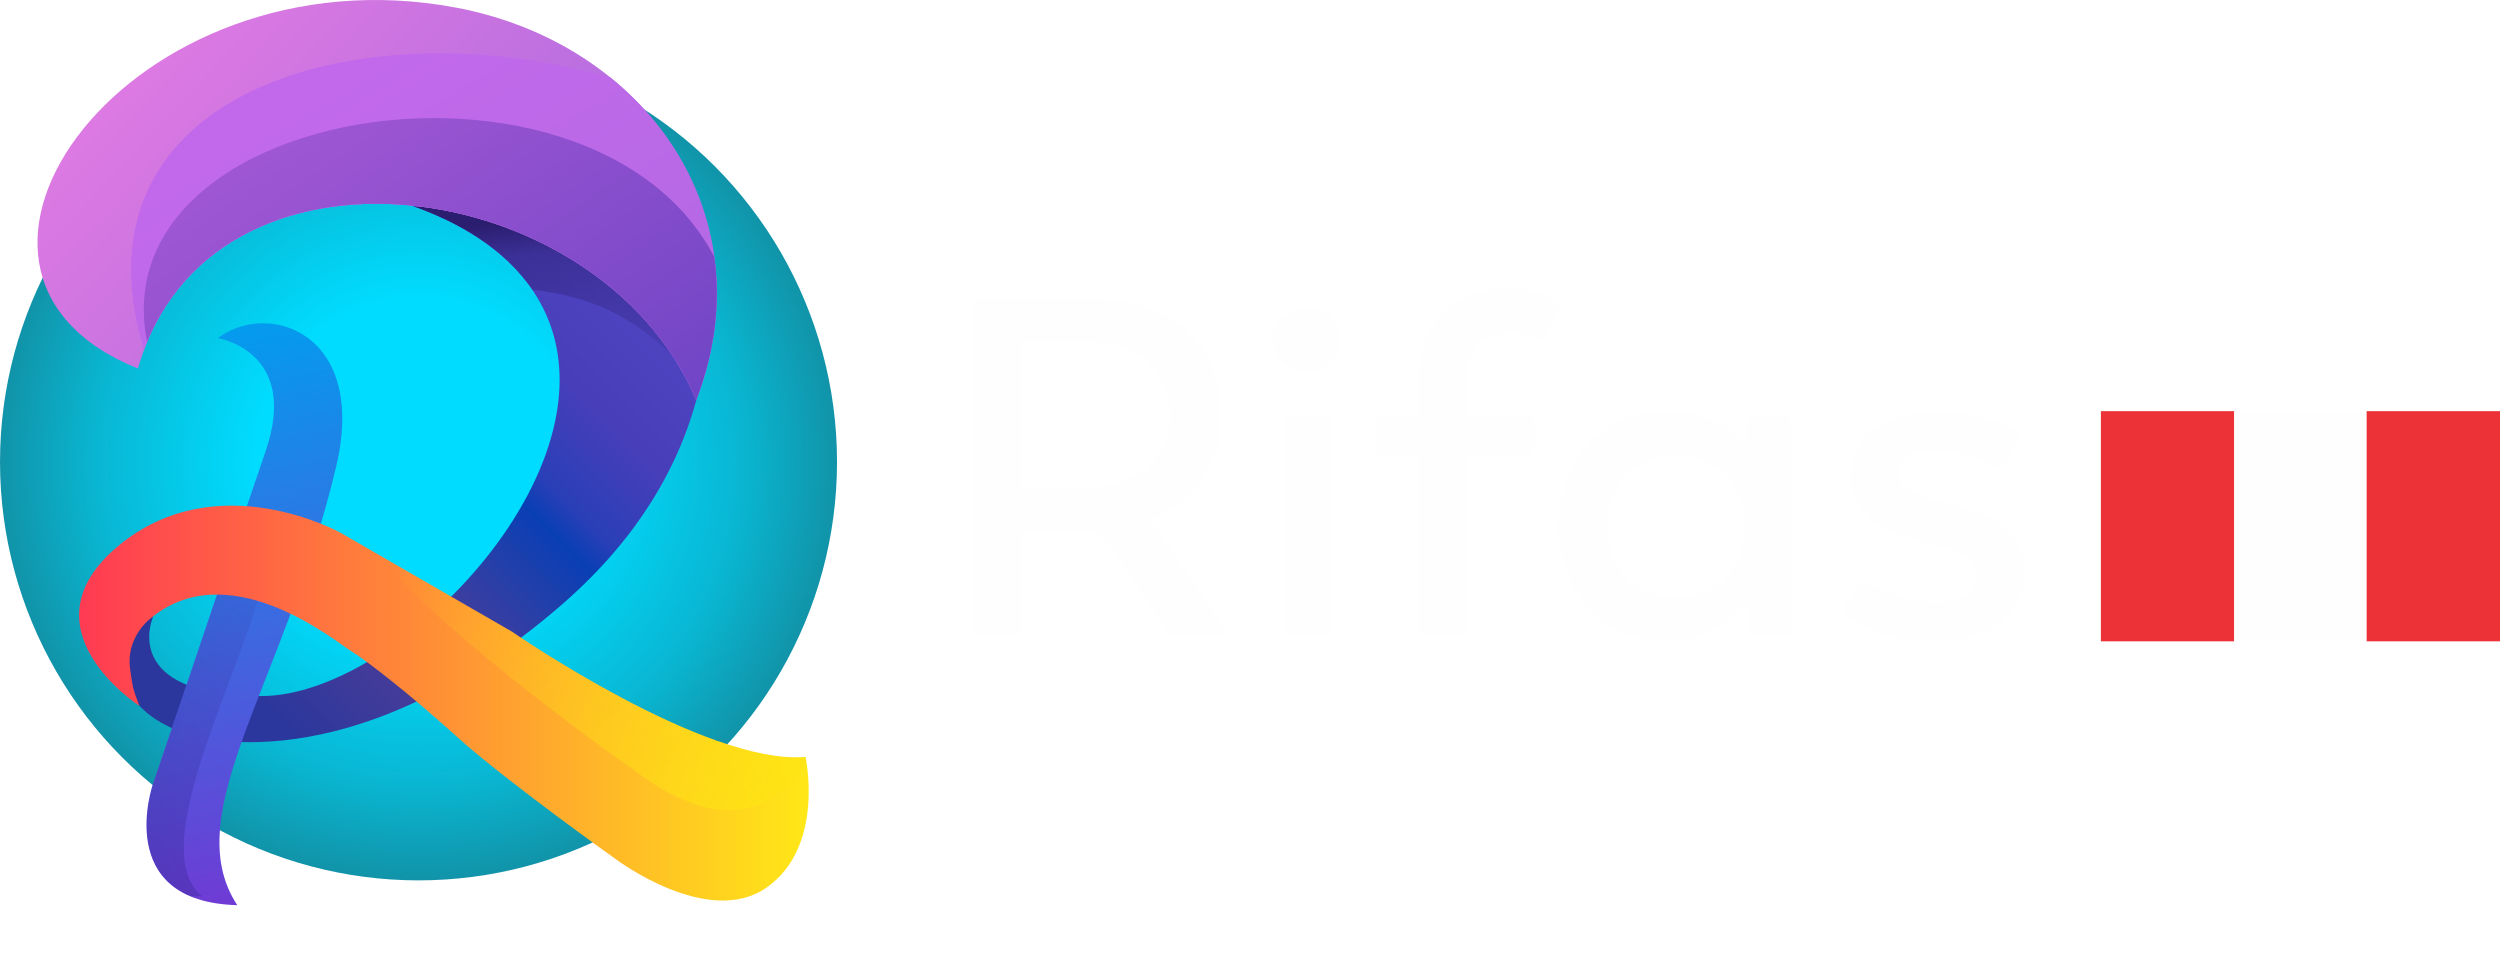 <svg xmlns="http://www.w3.org/2000/svg" xmlns:xlink="http://www.w3.org/1999/xlink" xmlns:xodm="http://www.corel.com/coreldraw/odm/2003" xml:space="preserve" width="276.595mm" height="105.771mm" style="shape-rendering:geometricPrecision; text-rendering:geometricPrecision; image-rendering:optimizeQuality; fill-rule:evenodd; clip-rule:evenodd" viewBox="0 0 3199.74 1223.6"> <defs>  <style type="text/css">       .fil3 {fill:none}    .fil13 {fill:#FEFEFE}    .fil12 {fill:#ED3237}    .fil2 {fill:#2B1E70}    .fil5 {fill:#352894}    .fil7 {fill:#FDE313}    .fil11 {fill:#FEFEFE;fill-rule:nonzero}    .fil6 {fill:url(#id10)}    .fil4 {fill:url(#id11)}    .fil8 {fill:url(#id12)}    .fil1 {fill:url(#id13)}    .fil10 {fill:url(#id14)}    .fil9 {fill:url(#id15)}    .fil0 {fill:url(#id16)}     </style>     <clipPath id="id0">      <path d="M195.17 791.73c0,0 -42.03,99.14 139.58,99.14 178.68,0 470.59,-304.58 355.3,-505.99 -69,-120.55 -245.1,-141.77 -245.1,-141.77l230.61 -81.4 121.24 -6.38 92.52 103.69c0,0 102.09,279.16 -170.69,515.26 -272.78,236.09 -476.97,165.9 -476.97,165.9 0,0 -118.05,-31.9 -73.38,-126.02 44.67,-94.12 26.88,-22.41 26.88,-22.41z"></path>     </clipPath>       <mask id="id1">  <linearGradient id="id2" gradientUnits="userSpaceOnUse" x1="520.15" y1="297.29" x2="541.42" y2="542.96">   <stop offset="0" style="stop-opacity:1; stop-color:white"></stop>   <stop offset="0.169" style="stop-opacity:0.502; stop-color:white"></stop>   <stop offset="1" style="stop-opacity:0; stop-color:white"></stop>  </linearGradient>        <rect style="fill:url(#id2)" x="504.69" y="262.83" width="359.31" height="195.74"></rect>       </mask>     <clipPath id="id3">      <path d="M278.67 432.75c0,0 105.33,16.46 61.3,144.73 -48.65,141.73 -95.88,283.94 -144.18,425.8 0,0 -52.77,150.98 107.87,155.25 -77.11,-117.62 60.72,-282.83 126.7,-561.89 39.97,-169.07 -85.27,-213.26 -151.69,-163.89z"></path>     </clipPath>       <mask id="id4">  <linearGradient id="id5" gradientUnits="userSpaceOnUse" x1="65.72" y1="1261.98" x2="540.14" y2="772.84">   <stop offset="0" style="stop-opacity:1; stop-color:white"></stop>   <stop offset="0.071" style="stop-opacity:0.502; stop-color:white"></stop>   <stop offset="1" style="stop-opacity:0; stop-color:white"></stop>  </linearGradient>        <rect style="fill:url(#id5)" x="61.05" y="677.49" width="280.01" height="536.57"></rect>       </mask>     <clipPath id="id6">      <path d="M178.39 903.45c0,0 -153.73,-99.1 -27.15,-204.59 126.58,-105.48 284.81,-16.88 284.81,-16.88l219.41 126.58c0,0 246.83,170.89 375.53,160.34 0,0 25.18,114.31 -49.73,167.02 -74.91,52.71 -192.82,-36.07 -192.82,-36.07 0,0 -141.78,-100.89 -204.42,-157.58 -62.64,-56.69 -117.58,-98.79 -135.21,-109.29 -17.63,-10.5 -156.98,-127.09 -258.24,-39.7 0,0 -29.9,23.78 -24.01,63.31 3.64,24.41 2.71,22.99 11.83,46.84z"></path>     </clipPath>       <mask id="id7">  <linearGradient id="id8" gradientUnits="userSpaceOnUse" x1="993.29" y1="1380" x2="394.41" y2="814.76">   <stop offset="0" style="stop-opacity:1; stop-color:white"></stop>   <stop offset="0.459" style="stop-opacity:0.502; stop-color:white"></stop>   <stop offset="1" style="stop-opacity:0; stop-color:white"></stop>  </linearGradient>        <rect style="fill:url(#id8)" x="479.77" y="688.18" width="560.8" height="349.82"></rect>       </mask>     <clipPath id="id9">      <path d="M176.46 471.65c-311.83,-125.15 -9.23,-539.59 406.42,-462.06 244.02,45.52 399.3,267.04 308.17,502.47 -122.27,-291.36 -623.58,-360.3 -714.59,-40.41z"></path>     </clipPath>  <linearGradient id="id10" gradientUnits="userSpaceOnUse" x1="101.25" y1="899.91" x2="1035.05" y2="899.91">   <stop offset="0" style="stop-opacity:1; stop-color:#FF3A53"></stop>   <stop offset="1" style="stop-opacity:1; stop-color:#FFE817"></stop>  </linearGradient>  <linearGradient id="id11" gradientUnits="userSpaceOnUse" x1="244.15" y1="426.07" x2="381.41" y2="1146.21">   <stop offset="0" style="stop-opacity:1; stop-color:#039CEE"></stop>   <stop offset="1" style="stop-opacity:1; stop-color:#703AD4"></stop>  </linearGradient>  <linearGradient id="id12" gradientUnits="userSpaceOnUse" x1="218.44" y1="8.23" x2="746.94" y2="503.83">   <stop offset="0" style="stop-opacity:1; stop-color:#DF7AE2"></stop>   <stop offset="1" style="stop-opacity:1; stop-color:#A568DF"></stop>  </linearGradient>  <linearGradient id="id13" gradientUnits="userSpaceOnUse" x1="260.79" y1="826.68" x2="805.43" y2="278.57">   <stop offset="0" style="stop-opacity:1; stop-color:#2B379C"></stop>   <stop offset="0.271" style="stop-opacity:1; stop-color:#513E98"></stop>   <stop offset="0.541" style="stop-opacity:1; stop-color:#093FB4"></stop>   <stop offset="0.592" style="stop-opacity:1; stop-color:#293FB7"></stop>   <stop offset="0.741" style="stop-opacity:1; stop-color:#493EBA"></stop>   <stop offset="1" style="stop-opacity:1; stop-color:#5147C4"></stop>  </linearGradient>  <linearGradient id="id14" gradientUnits="userSpaceOnUse" x1="384.35" y1="173.33" x2="746.42" y2="699.33">   <stop offset="0" style="stop-opacity:1; stop-color:#9E56D3"></stop>   <stop offset="1" style="stop-opacity:1; stop-color:#6A43C4"></stop>  </linearGradient>  <linearGradient id="id15" gradientUnits="userSpaceOnUse" x1="452.59" y1="95.5" x2="890.95" y2="831.61">   <stop offset="0" style="stop-opacity:1; stop-color:#C269EB"></stop>   <stop offset="1" style="stop-opacity:1; stop-color:#A968DE"></stop>  </linearGradient>  <radialGradient id="id16" gradientUnits="objectBoundingBox" cx="50%" cy="50%" r="50%" fx="50%" fy="50%">   <stop offset="0" style="stop-opacity:1; stop-color:#00DCFF"></stop>   <stop offset="0.388" style="stop-opacity:1; stop-color:#00DCFF"></stop>   <stop offset="0.761" style="stop-opacity:1; stop-color:#09B7D3"></stop>   <stop offset="1" style="stop-opacity:1; stop-color:#1193A8"></stop>  </radialGradient> </defs> <g id="Capa_x0020_1">    <g id="_2579493112976">   <circle class="fil0" cx="535.65" cy="591.15" r="535.65"></circle>   <g>   </g>   <g>    <image x="71.67" y="22.34" width="1030.74" height="1201.26"></image>   </g>   <g>    <path class="fil1" d="M195.17 791.73c0,0 -42.03,99.14 139.58,99.14 178.68,0 470.59,-304.58 355.3,-505.99 -69,-120.55 -245.1,-141.77 -245.1,-141.77l230.61 -81.4 121.24 -6.38 92.52 103.69c0,0 102.09,279.16 -170.69,515.26 -272.78,236.09 -476.97,165.9 -476.97,165.9 0,0 -118.05,-31.9 -73.38,-126.02 44.67,-94.12 26.88,-22.41 26.88,-22.41z"></path>    <g style="clip-path:url(#id0)">     <g>      <path id="_1" class="fil2" style="mask:url(#id1)" d="M862.84 457.41c0,0 -75.58,-164.8 -271.87,-190 -196.3,-25.19 8.4,96.57 8.4,96.57 105.36,6.52 179.12,10.47 263.48,93.42z"></path>     </g>    </g>    <path class="fil3" d="M195.17 791.73c0,0 -42.03,99.14 139.58,99.14 178.68,0 470.59,-304.58 355.3,-505.99 -69,-120.55 -245.1,-141.77 -245.1,-141.77l230.61 -81.4 121.24 -6.38 92.52 103.69c0,0 102.09,279.16 -170.69,515.26 -272.78,236.09 -476.97,165.9 -476.97,165.9 0,0 -118.05,-31.9 -73.38,-126.02 44.67,-94.12 26.88,-22.41 26.88,-22.41z"></path>    <path class="fil4" d="M278.67 432.75c0,0 105.33,16.46 61.3,144.73 -48.65,141.73 -95.88,283.94 -144.18,425.8 0,0 -52.77,150.98 107.87,155.25 -77.11,-117.62 60.72,-282.83 126.7,-561.89 39.97,-169.07 -85.27,-213.26 -151.69,-163.89z"></path>    <g style="clip-path:url(#id3)">     <g>      <path id="_1_0" class="fil5" style="mask:url(#id4)" d="M289.83 1160.06c-223.62,-39.46 347.34,-745.7 -184.59,-373.35l-43.02 355.31c0,0 102.71,68.01 119.36,70.78 16.65,2.78 108.26,-52.74 108.26,-52.74z"></path>     </g>    </g>    <path class="fil3" d="M278.67 432.75c0,0 105.33,16.46 61.3,144.73 -48.65,141.73 -95.88,283.94 -144.18,425.8 0,0 -52.77,150.98 107.87,155.25 -77.11,-117.62 60.72,-282.83 126.7,-561.89 39.97,-169.07 -85.27,-213.26 -151.69,-163.89z"></path>    <path class="fil6" d="M178.39 903.45c0,0 -153.73,-99.1 -27.15,-204.59 126.58,-105.48 284.81,-16.88 284.81,-16.88l219.41 126.58c0,0 246.83,170.89 375.53,160.34 0,0 25.18,114.31 -49.73,167.02 -74.91,52.71 -192.82,-36.07 -192.82,-36.07 0,0 -141.78,-100.89 -204.42,-157.58 -62.64,-56.69 -117.58,-98.79 -135.21,-109.29 -17.63,-10.5 -156.98,-127.09 -258.24,-39.7 0,0 -29.9,23.78 -24.01,63.31 3.64,24.41 2.71,22.99 11.83,46.84z"></path>    <g style="clip-path:url(#id6)">     <g>      <path id="_1_1" class="fil7" style="mask:url(#id7)" d="M1039.41 961.78c0,0 -62.43,154 -231.7,20.81 -37.53,-23.57 -338.53,-246.94 -326.43,-292.41 2.57,-9.67 103.06,66.26 103.06,66.26l124.87 16.65 119.32 40.23 108.22 19.42 81.86 41.62 20.81 87.41z"></path>     </g>    </g>    <path class="fil3" d="M178.39 903.45c0,0 -153.73,-99.1 -27.15,-204.59 126.58,-105.48 284.81,-16.88 284.81,-16.88l219.41 126.58c0,0 246.83,170.89 375.53,160.34 0,0 25.18,114.31 -49.73,167.02 -74.91,52.71 -192.82,-36.07 -192.82,-36.07 0,0 -141.78,-100.89 -204.42,-157.58 -62.64,-56.69 -117.58,-98.79 -135.21,-109.29 -17.63,-10.5 -156.98,-127.09 -258.24,-39.7 0,0 -29.9,23.78 -24.01,63.31 3.64,24.41 2.71,22.99 11.83,46.84z"></path>    <path class="fil8" d="M176.46 471.65c-311.83,-125.15 -9.23,-539.59 406.42,-462.06 244.02,45.52 399.3,267.04 308.17,502.47 -122.27,-291.36 -623.58,-360.3 -714.59,-40.41z"></path>    <g style="clip-path:url(#id9)">     <g>      <path id="_1_2" class="fil9" d="M193.53 475.76c-215.43,-584.77 992.61,-519.99 982.15,64.72 -7.59,424.3 -169.09,302.05 -169.09,302.05l-188.82 -258.9 -170.5 -234.45c0,0 -171.91,14.39 -204.32,34.52 -32.41,20.14 -249.41,92.05 -249.41,92.05z"></path>      <path class="fil10" d="M188.61 439.18c-74.64,-358.86 788.85,-428.01 757.28,56.41 -20.14,309.04 -151.66,211.24 -151.66,211.24l-140.65 -188.93 -127 -171.09c0,0 -128.05,10.5 -152.19,25.19 -24.14,14.69 -185.78,67.18 -185.78,67.18z"></path>     </g>    </g>    <path class="fil3" d="M176.46 471.65c-311.83,-125.15 -9.23,-539.59 406.42,-462.06 244.02,45.52 399.3,267.04 308.17,502.47 -122.27,-291.36 -623.58,-360.3 -714.59,-40.41z"></path>   </g>  </g>  <path class="fil11" d="M1567.46 803.02l-94.56 -137.21c56.24,-22.87 90.24,-70.46 90.24,-133.5 0,-98.27 -69.84,-151.43 -171.2,-151.43l-136.59 0c-6.18,0 -10.51,3.71 -10.51,10.51l0 413.49c0,6.8 4.33,10.51 10.51,10.51l43.27 0c6.18,0 9.89,-3.71 9.89,-10.51l0 -123.61 77.88 0c7.42,0 14.22,0 21.01,-0.62l87.15 127.94c3.09,4.33 7.42,6.8 12.98,6.8l53.15 0c8.65,0 11.74,-4.94 6.8,-12.36zm-182.33 -178l-76.64 0 0 -187.89 79.73 0c63.04,0 108.78,32.14 108.78,95.18 0,56.24 -43.88,92.71 -111.87,92.71zm286.78 -148.34c24.72,0 43.88,-17.31 43.88,-42.03 0,-24.72 -19.16,-42.03 -43.88,-41.41 -24.1,0.62 -43.27,16.69 -43.27,41.41 0,24.72 19.16,42.03 43.27,42.03zm-19.78 338.7l41.41 0c6.18,0 9.89,-3.71 9.89,-10.51l0 -263.3c0,-6.8 -3.71,-10.51 -9.89,-10.51l-41.41 0c-6.18,0 -9.89,3.71 -9.89,10.51l-0.62 263.3c0,6.8 3.71,10.51 10.51,10.51zm172.44 0l40.79 0c6.18,0 10.51,-3.71 10.51,-10.51l0 -222.5 78.49 0c6.18,0 9.89,-4.33 9.89,-10.51l0 -30.29c0,-6.8 -3.71,-10.51 -9.89,-10.51l-78.49 0 0 -39.56c0,-46.97 26.58,-65.51 58.72,-65.51 14.22,0 25.34,3.71 31.52,7.42 6.18,2.47 11.13,1.24 14.22,-4.33l14.83 -29.05c3.09,-5.56 1.85,-10.51 -3.09,-13.6 -12.98,-8.03 -32.76,-17.31 -63.66,-17.31 -71.08,0 -113.72,46.97 -113.72,120.52l0 41.41 -43.88 0c-6.8,0 -10.51,3.71 -10.51,10.51l0 30.29c0,6.18 3.71,10.51 10.51,10.51l43.88 0 0 222.5c0,6.8 3.71,10.51 9.89,10.51zm456.75 -284.31l-35.23 0c-6.18,0 -9.89,3.71 -10.51,9.89l-1.85 27.81c-21.63,-24.72 -55.63,-43.26 -101.36,-43.26 -77.88,0 -137.83,63.04 -137.83,147.72 0,84.67 59.34,147.72 137.21,147.72 48.21,0 82.2,-21.63 103.84,-50.68l1.85 35.23c0,6.18 4.33,9.89 9.89,9.89l33.99 0c6.8,0 10.51,-3.71 10.51,-10.51l0 -263.3c0,-6.8 -3.71,-10.51 -10.51,-10.51zm-137.21 233.63c-48.83,0 -87.77,-38.94 -87.77,-91.47 0,-52.54 38.94,-91.47 87.77,-91.47 53.15,0 88.38,38.94 89,91.47 0,52.54 -35.85,91.47 -89,91.47zm330.67 56.24c72.31,0 116.81,-35.23 116.81,-87.15 0,-53.15 -35.85,-73.55 -95.8,-89 -48.21,-11.74 -65.51,-19.16 -65.51,-37.7 0,-21.01 19.16,-30.28 45.74,-30.28 29.67,0 53.15,7.42 77.26,20.4 6.18,3.71 11.13,2.47 14.22,-3.09l15.45 -28.43c3.71,-6.18 2.47,-11.13 -3.09,-14.22 -24.1,-14.22 -58.1,-25.34 -100.75,-25.34 -66.75,0 -111.25,32.76 -111.25,84.06 0,50.68 45.74,72.31 101.36,85.91 45.12,11.13 59.95,21.01 59.95,40.79 0,21.63 -19.16,33.38 -50.68,33.38 -35.85,0 -65.51,-11.13 -87.15,-25.34 -5.56,-3.71 -10.51,-2.47 -14.22,3.09l-16.69 29.05c-3.09,6.18 -2.47,11.13 3.71,14.22 29.67,17.92 66.13,29.67 110.63,29.67z"></path>  <rect class="fil12" x="2688.93" y="526.23" width="170.66" height="294.61"></rect>  <rect class="fil13" x="2859.58" y="526.23" width="170.66" height="294.61"></rect>  <rect class="fil12" x="3029.08" y="526.23" width="170.66" height="294.61"></rect> </g></svg>